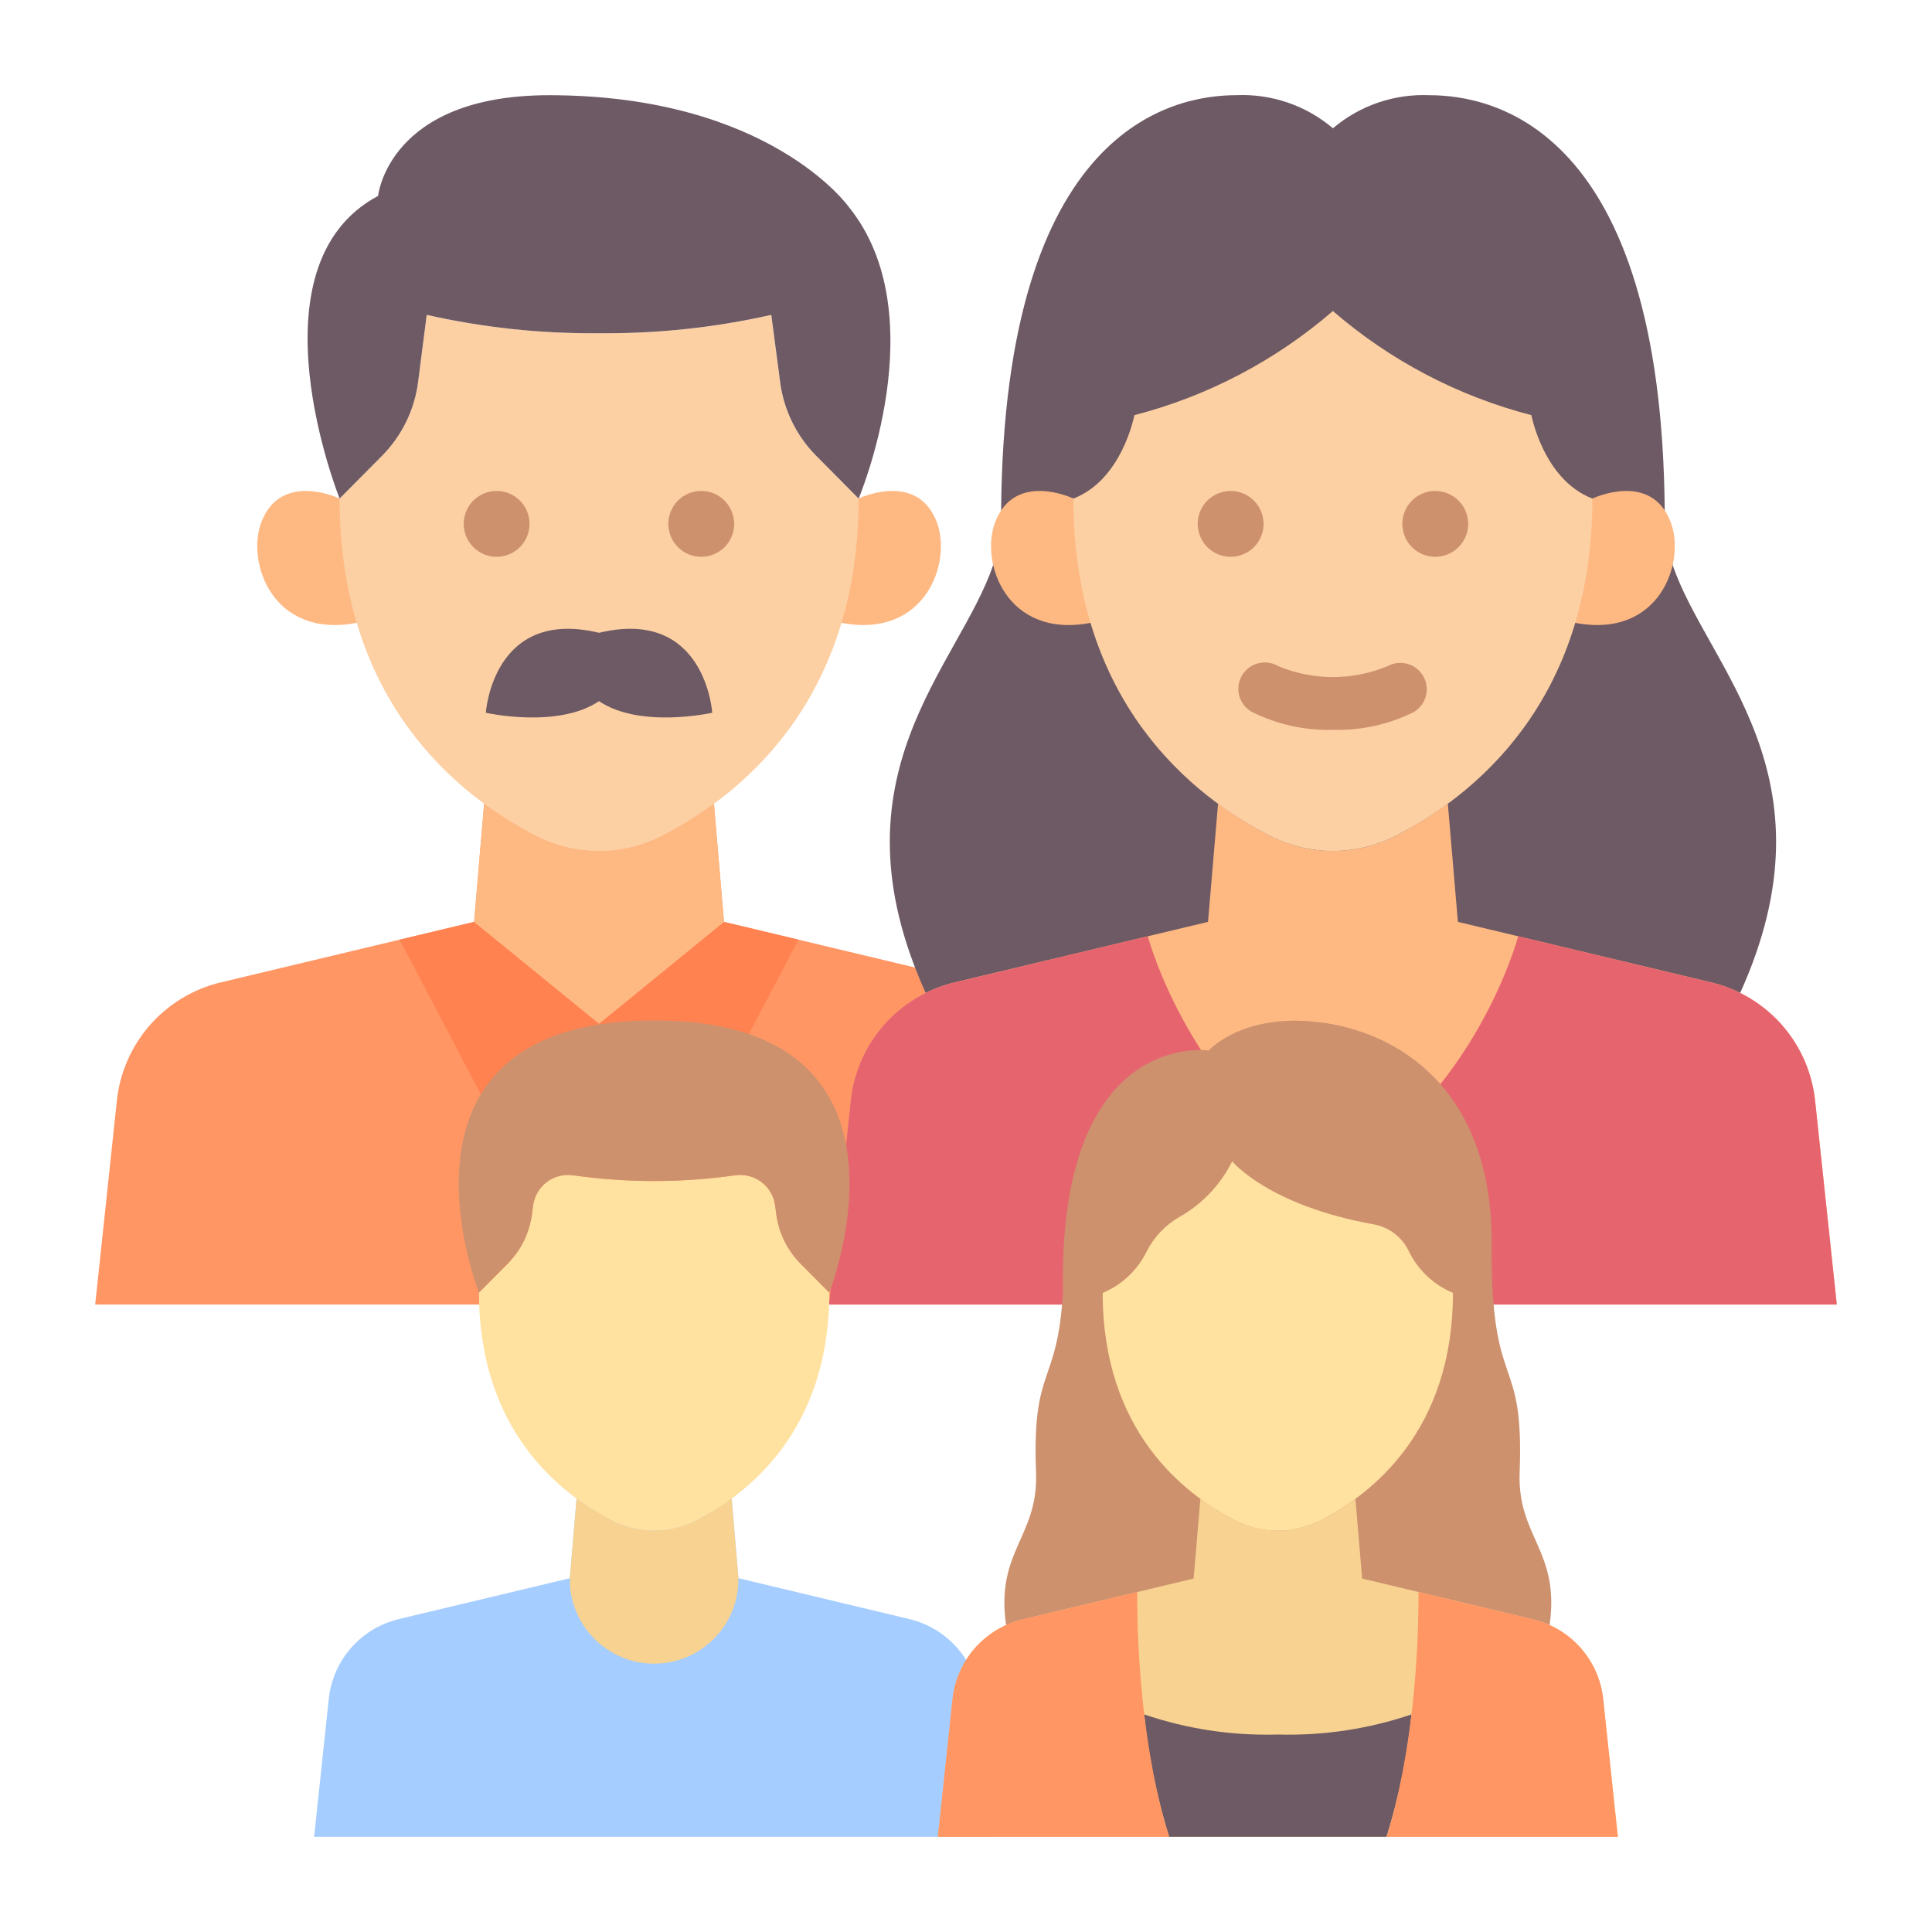<svg width="60" height="60" viewBox="0 0 60 60" fill="none" xmlns="http://www.w3.org/2000/svg">
<path d="M30.418 52.756C30.355 52.169 30.113 51.616 29.723 51.173C29.333 50.73 28.816 50.419 28.242 50.282L22.933 49.013L22.723 46.538H22.718C22.374 46.791 22.009 47.016 21.629 47.212C21.222 47.42 20.772 47.529 20.315 47.529C19.858 47.529 19.407 47.42 19.001 47.212C18.62 47.016 18.256 46.791 17.911 46.538H17.906L17.696 49.013L12.387 50.282C11.813 50.419 11.295 50.73 10.906 51.173C10.516 51.616 10.274 52.169 10.211 52.756L9.755 57.044H30.875L30.418 52.756Z" fill="#A5CDFF"/>
<path d="M33.577 34.177C33.484 33.307 33.124 32.488 32.547 31.831C31.97 31.174 31.203 30.712 30.352 30.509L22.484 28.63L22.172 24.961H22.165C21.656 25.335 21.117 25.669 20.555 25.958C19.951 26.266 19.282 26.427 18.603 26.427C17.925 26.427 17.256 26.266 16.651 25.958C16.089 25.669 15.551 25.335 15.041 24.961H15.035L14.723 28.63L6.855 30.509C6.005 30.712 5.238 31.174 4.66 31.831C4.083 32.488 3.723 33.307 3.63 34.177L2.956 40.514H34.252L33.577 34.177Z" fill="#FF9664"/>
<path d="M10.547 15.483C10.547 15.483 8.727 14.61 8.115 16.22C7.642 17.464 8.468 19.843 11.079 19.343H26.131C28.741 19.843 29.568 17.464 29.095 16.22C28.483 14.61 26.663 15.483 26.663 15.483H10.547Z" fill="#FEB983"/>
<path d="M24.226 11.866L23.953 9.778C22.198 10.175 20.402 10.366 18.602 10.348C16.803 10.366 15.007 10.175 13.252 9.778L12.984 11.866C12.872 12.731 12.479 13.534 11.866 14.153L10.547 15.483C10.547 21.822 14.269 24.739 16.654 25.958C17.259 26.266 17.928 26.427 18.606 26.427C19.285 26.427 19.953 26.266 20.558 25.958C22.943 24.739 26.665 21.822 26.665 15.483L25.347 14.153C24.732 13.535 24.338 12.731 24.226 11.866Z" fill="#FCD0A3"/>
<path d="M28.748 30.836C25.693 24.08 29.773 20.719 30.844 17.545L31.091 15.851C31.184 3.961 36.424 2.956 38.397 2.956C39.49 2.908 40.562 3.275 41.395 3.984C42.229 3.276 43.3 2.909 44.393 2.957C46.366 2.957 51.604 3.962 51.699 15.853L51.944 17.54C53.014 20.715 57.101 24.076 54.043 30.836H28.748Z" fill="#6E5A64"/>
<path d="M56.369 34.177C56.276 33.307 55.916 32.488 55.339 31.831C54.761 31.174 53.995 30.712 53.144 30.509L45.276 28.63L44.964 24.96H44.958C44.448 25.335 43.91 25.669 43.347 25.958C42.743 26.266 42.074 26.427 41.395 26.427C40.717 26.427 40.048 26.266 39.444 25.958C38.881 25.669 38.343 25.335 37.833 24.961H37.828L37.516 28.63L29.647 30.509C28.796 30.712 28.029 31.174 27.452 31.831C26.875 32.488 26.515 33.307 26.422 34.177L25.748 40.514H57.043L56.369 34.177Z" fill="#FEB983"/>
<path d="M14.723 28.63L18.604 31.794L15.841 35.717L12.412 29.182L14.723 28.63Z" fill="#FF8250"/>
<path d="M22.484 28.63L18.604 31.794L21.366 35.717L24.795 29.182L22.484 28.63Z" fill="#FF8250"/>
<path d="M18.609 19.651H18.6C15.297 18.859 15.088 22.136 15.088 22.136C15.088 22.136 17.323 22.639 18.603 21.775C19.884 22.639 22.119 22.136 22.119 22.136C22.119 22.136 21.911 18.859 18.609 19.651Z" fill="#6E5A64"/>
<path d="M10.547 15.483C10.547 15.483 7.651 8.265 11.742 6.084C11.742 6.084 12.053 2.957 17.05 2.957C23.89 2.957 26.352 6.417 26.352 6.417C29.083 9.778 26.665 15.483 26.665 15.483L25.347 14.154C24.733 13.535 24.34 12.731 24.228 11.867L23.953 9.778C22.198 10.175 20.402 10.366 18.602 10.348C16.803 10.366 15.007 10.175 13.252 9.778L12.984 11.867C12.872 12.731 12.479 13.535 11.866 14.154L10.547 15.483Z" fill="#6E5A64"/>
<path d="M33.336 15.483C33.336 15.483 31.516 14.611 30.904 16.22C30.431 17.464 31.258 19.843 33.868 19.343H48.922C51.533 19.843 52.359 17.464 51.887 16.22C51.275 14.611 49.454 15.483 49.454 15.483H33.336Z" fill="#FEB983"/>
<path d="M49.453 15.483C49.453 21.822 45.731 24.739 43.346 25.958C42.741 26.266 42.072 26.427 41.394 26.427C40.716 26.427 40.047 26.266 39.442 25.958C37.057 24.739 33.335 21.822 33.335 15.483C34.855 14.9 35.229 12.893 35.229 12.893C37.505 12.304 39.615 11.197 41.394 9.659C43.172 11.197 45.282 12.304 47.559 12.893C47.559 12.893 47.934 14.9 49.453 15.483Z" fill="#FCD0A3"/>
<path d="M57.044 40.514H25.746L26.421 34.177C26.513 33.307 26.873 32.488 27.451 31.831C28.028 31.175 28.795 30.714 29.646 30.511L35.646 29.077C35.646 29.077 36.963 34.064 41.397 36.567C45.827 34.064 47.149 29.077 47.149 29.077L53.144 30.511C53.995 30.714 54.761 31.175 55.339 31.831C55.917 32.488 56.276 33.307 56.369 34.177L57.044 40.514Z" fill="#E6646E"/>
<path d="M22.166 24.961C21.656 25.335 21.118 25.669 20.555 25.958C19.951 26.266 19.282 26.427 18.604 26.427C17.925 26.427 17.256 26.266 16.652 25.958C16.089 25.669 15.551 25.335 15.042 24.961H15.035L14.723 28.63L18.604 31.793L22.484 28.63L22.172 24.961H22.166Z" fill="#FEB983"/>
<path d="M24.108 37.702L24.075 37.445C24.057 37.3 24.01 37.161 23.937 37.035C23.864 36.909 23.767 36.799 23.651 36.711C23.536 36.623 23.404 36.559 23.263 36.523C23.122 36.486 22.975 36.478 22.831 36.499C21.162 36.737 19.468 36.737 17.799 36.499C17.655 36.478 17.508 36.486 17.367 36.523C17.227 36.559 17.095 36.623 16.979 36.711C16.863 36.799 16.766 36.909 16.693 37.035C16.62 37.161 16.574 37.3 16.555 37.445L16.522 37.702C16.446 38.285 16.181 38.828 15.767 39.246L14.876 40.142C14.876 44.422 17.391 46.39 19.001 47.212C19.408 47.42 19.858 47.529 20.315 47.529C20.772 47.529 21.223 47.42 21.63 47.212C23.239 46.39 25.755 44.422 25.755 40.142L24.864 39.246C24.449 38.828 24.184 38.285 24.108 37.702Z" fill="#FFE1A0"/>
<path d="M20.315 31.69C29.108 31.69 25.753 40.142 25.753 40.142L24.862 39.245C24.448 38.828 24.182 38.285 24.107 37.702L24.073 37.445C24.055 37.3 24.008 37.161 23.936 37.035C23.863 36.909 23.766 36.799 23.65 36.711C23.534 36.623 23.402 36.559 23.261 36.523C23.12 36.486 22.974 36.478 22.83 36.499C21.161 36.737 19.466 36.737 17.797 36.499C17.654 36.478 17.507 36.486 17.366 36.523C17.225 36.559 17.093 36.623 16.977 36.711C16.862 36.799 16.765 36.909 16.692 37.035C16.619 37.161 16.572 37.3 16.554 37.445L16.52 37.702C16.445 38.285 16.179 38.828 15.765 39.245L14.875 40.142C14.875 40.142 11.522 31.69 20.315 31.69Z" fill="#CD916E"/>
<path d="M22.718 46.538C22.374 46.791 22.009 47.016 21.629 47.212C21.222 47.42 20.772 47.529 20.315 47.529C19.858 47.529 19.407 47.42 19.001 47.212C18.62 47.016 18.256 46.791 17.911 46.538H17.906L17.696 49.013C17.691 49.36 17.755 49.704 17.885 50.026C18.014 50.347 18.206 50.64 18.45 50.887C18.694 51.134 18.984 51.33 19.304 51.464C19.624 51.598 19.967 51.666 20.314 51.666C20.661 51.666 21.004 51.598 21.324 51.464C21.644 51.33 21.934 51.134 22.178 50.887C22.421 50.64 22.613 50.347 22.743 50.026C22.872 49.704 22.937 49.36 22.932 49.013L22.722 46.538H22.718Z" fill="#F7D291"/>
<path d="M31.244 50.467C30.916 48.147 32.253 47.738 32.175 45.721C32.047 42.374 32.839 43.093 33.011 40.128C32.85 31.925 37.541 32.624 37.541 32.624C37.541 32.624 38.562 31.457 40.956 31.744C43.349 32.03 46.359 33.75 46.326 38.684C46.296 43.366 47.34 41.918 47.194 45.721C47.116 47.736 48.451 48.147 48.125 50.467H31.244Z" fill="#CD916E"/>
<path d="M49.789 52.767C49.727 52.18 49.484 51.627 49.094 51.184C48.704 50.74 48.187 50.429 47.613 50.292L42.303 49.023L42.094 46.547C41.748 46.8 41.383 47.026 41.001 47.221C40.594 47.429 40.143 47.537 39.686 47.537C39.229 47.537 38.779 47.429 38.371 47.221C37.99 47.026 37.624 46.801 37.279 46.547L37.069 49.023L31.759 50.291C31.185 50.428 30.668 50.74 30.278 51.183C29.889 51.626 29.646 52.179 29.583 52.766L29.128 57.043H50.247L49.789 52.767Z" fill="#F7D291"/>
<path d="M45.123 40.152C44.511 39.896 44.016 39.422 43.734 38.821C43.628 38.612 43.474 38.431 43.285 38.292C43.096 38.153 42.877 38.06 42.645 38.02C39.375 37.43 38.266 36.065 38.266 36.065C37.906 36.793 37.334 37.396 36.626 37.795C36.196 38.043 35.846 38.41 35.618 38.851C35.335 39.438 34.847 39.901 34.245 40.152C34.245 44.431 36.759 46.4 38.37 47.221C38.777 47.429 39.228 47.538 39.685 47.538C40.142 47.538 40.593 47.429 41 47.221C42.609 46.4 45.123 44.431 45.123 40.152Z" fill="#FFE1A0"/>
<path d="M43.834 53.243C43.704 54.532 43.445 55.806 43.059 57.043H36.309C35.923 55.806 35.663 54.533 35.533 53.243C36.868 53.697 38.274 53.909 39.683 53.867C41.093 53.908 42.499 53.697 43.834 53.243Z" fill="#6E5A64"/>
<path d="M36.311 57.043H29.126L29.581 52.766C29.643 52.179 29.886 51.626 30.276 51.183C30.666 50.739 31.183 50.428 31.757 50.291L35.316 49.44C35.316 54.253 36.311 57.043 36.311 57.043Z" fill="#FF9664"/>
<path d="M50.243 57.043H43.059C43.059 57.043 44.054 54.253 44.054 49.443H44.056L47.612 50.291C48.187 50.428 48.704 50.74 49.094 51.183C49.483 51.626 49.726 52.179 49.789 52.766L50.243 57.043Z" fill="#FF9664"/>
<path d="M16.445 16.269C16.445 16.472 16.386 16.669 16.273 16.837C16.161 17.005 16.002 17.136 15.815 17.214C15.628 17.291 15.422 17.311 15.224 17.272C15.026 17.233 14.844 17.136 14.701 16.993C14.558 16.85 14.46 16.668 14.421 16.47C14.381 16.271 14.401 16.066 14.478 15.879C14.555 15.692 14.686 15.533 14.854 15.42C15.022 15.307 15.22 15.247 15.422 15.247C15.556 15.247 15.689 15.273 15.813 15.325C15.938 15.376 16.05 15.451 16.145 15.546C16.241 15.641 16.316 15.754 16.367 15.878C16.419 16.002 16.445 16.135 16.445 16.269Z" fill="#CD916E"/>
<path d="M22.8 16.269C22.8 16.472 22.74 16.669 22.628 16.837C22.516 17.006 22.356 17.137 22.169 17.214C21.982 17.291 21.777 17.312 21.579 17.272C21.38 17.233 21.198 17.135 21.055 16.992C20.912 16.849 20.815 16.667 20.775 16.469C20.736 16.27 20.756 16.065 20.834 15.878C20.911 15.691 21.042 15.532 21.21 15.419C21.378 15.307 21.576 15.247 21.778 15.247C22.049 15.247 22.309 15.355 22.501 15.547C22.692 15.738 22.8 15.998 22.8 16.269Z" fill="#CD916E"/>
<path d="M41.396 22.667C40.528 22.69 39.669 22.501 38.891 22.116C38.794 22.064 38.709 21.994 38.64 21.909C38.572 21.824 38.52 21.727 38.49 21.622C38.459 21.517 38.45 21.406 38.463 21.298C38.476 21.189 38.51 21.084 38.564 20.989C38.617 20.894 38.69 20.811 38.776 20.744C38.863 20.677 38.962 20.628 39.068 20.6C39.173 20.572 39.283 20.565 39.392 20.581C39.5 20.596 39.604 20.632 39.698 20.688C40.237 20.912 40.816 21.027 41.4 21.027C41.984 21.026 42.562 20.91 43.101 20.684C43.29 20.582 43.512 20.559 43.719 20.619C43.926 20.679 44.1 20.818 44.205 21.006C44.31 21.194 44.337 21.416 44.28 21.624C44.223 21.831 44.087 22.008 43.901 22.116C43.123 22.501 42.263 22.69 41.396 22.667Z" fill="#CD916E"/>
<path d="M39.241 16.269C39.241 16.472 39.181 16.669 39.069 16.837C38.956 17.006 38.797 17.137 38.61 17.214C38.423 17.291 38.217 17.312 38.019 17.272C37.821 17.233 37.639 17.135 37.496 16.992C37.353 16.849 37.255 16.667 37.216 16.469C37.176 16.27 37.197 16.065 37.274 15.878C37.351 15.691 37.482 15.532 37.651 15.419C37.819 15.307 38.016 15.247 38.218 15.247C38.49 15.247 38.75 15.355 38.941 15.547C39.133 15.738 39.241 15.998 39.241 16.269Z" fill="#CD916E"/>
<path d="M45.596 16.269C45.596 16.472 45.536 16.669 45.423 16.837C45.311 17.006 45.151 17.137 44.965 17.214C44.778 17.291 44.572 17.312 44.374 17.272C44.175 17.233 43.993 17.135 43.85 16.992C43.707 16.849 43.61 16.667 43.571 16.469C43.531 16.27 43.551 16.065 43.629 15.878C43.706 15.691 43.837 15.532 44.005 15.419C44.173 15.307 44.371 15.247 44.573 15.247C44.844 15.247 45.104 15.355 45.296 15.547C45.488 15.738 45.596 15.998 45.596 16.269Z" fill="#CD916E"/>
</svg>
